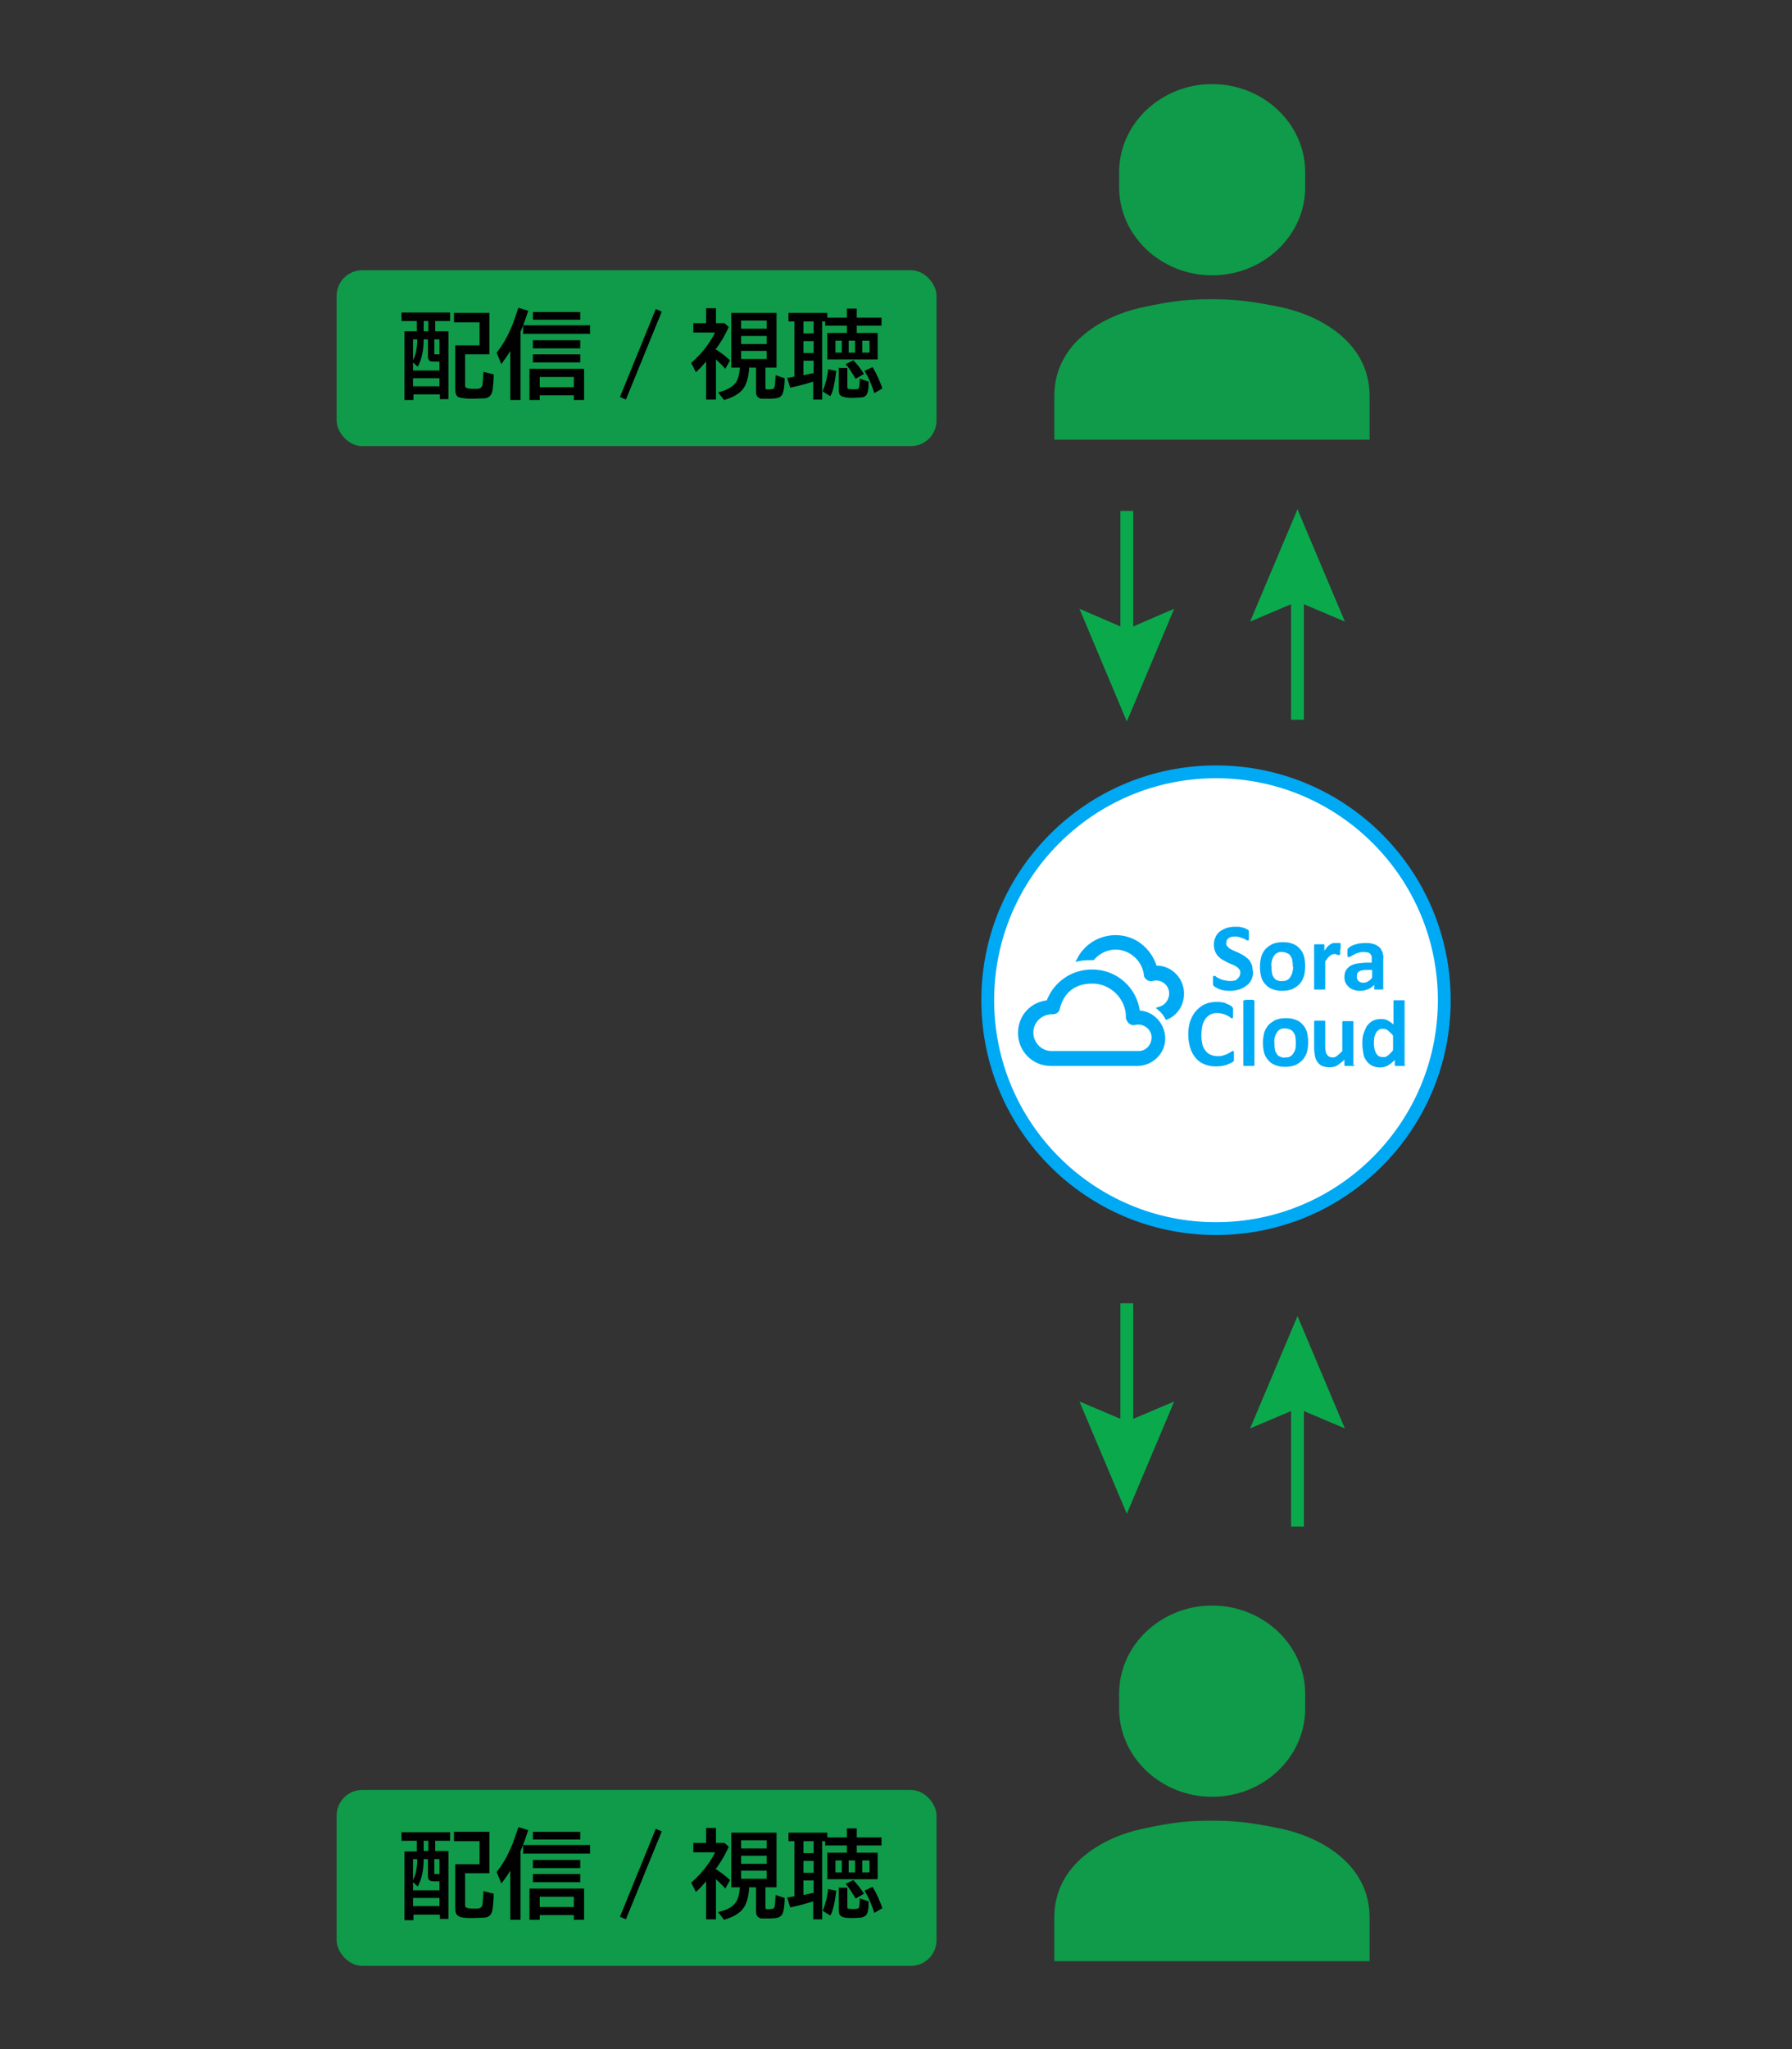 <?xml version="1.0" encoding="UTF-8"?>
<svg id="_レイヤー_1" data-name=" レイヤー 1" xmlns="http://www.w3.org/2000/svg" version="1.1" viewBox="0 0 420 480">
  <rect x="0" y="0" width="420" height="480" fill="#333333" stroke="none"/>
  <defs>
    <style>
      .cls-1, .cls-2, .cls-3, .cls-4, .cls-5 {
        stroke-width: 0px;
      }

      .cls-1, .cls-6 {
        fill: #00a9f4;
      }

      .cls-2 {
        fill: #000;
      }

      .cls-3, .cls-5 {
        fill: #00c853;
      }

      .cls-7 {
        opacity: .7;
      }

      .cls-8 {
        opacity: .7;
      }

      .cls-9 {
        opacity: .8;
      }

      .cls-6 {
        stroke: #00a9f4;
      }

      .cls-6, .cls-10 {
        stroke-miterlimit: 10;
      }

      .cls-10 {
        fill: none;
        stroke: #00c853;
        stroke-width: 3px;
      }

      .cls-4 {
        fill: #fff;
      }

      .cls-5 {
        isolation: isolate;
        opacity: .7;
      }
    </style>
  </defs>
  <g class="cls-7">
    <path class="cls-3" d="M305.9,43.9c0,11.3-9.8,20.6-21.8,20.6h0c-12,0-21.8-9.3-21.8-20.6v-3.6c0-11.3,9.8-20.6,21.8-20.6h0c12,0,21.8,9.3,21.8,20.6v3.6Z"/>
    <path class="cls-3" d="M300.9,72.1c-8.1-1.7-11.8-2-16.8-2s-8.7.2-16.8,2-20.2,7.8-20.2,20.7v10.2h73.9v-10.2c0-12.9-12.1-18.9-20.2-20.7Z"/>
  </g>
  <g class="cls-8">
    <path class="cls-3" d="M305.9,400.3c0,11.3-9.8,20.6-21.8,20.6h0c-12,0-21.8-9.3-21.8-20.6v-3.6c0-11.3,9.8-20.6,21.8-20.6h0c12,0,21.8,9.3,21.8,20.6v3.6Z"/>
    <path class="cls-3" d="M300.9,428.5c-8.1-1.7-11.8-2-16.8-2s-8.7.2-16.8,2-20.2,7.8-20.2,20.7v10.2h73.9v-10.2c0-12.9-12.1-18.9-20.2-20.7Z"/>
  </g>
  <g class="cls-9">
    <line class="cls-10" x1="264.1" y1="119.7" x2="264.1" y2="151.1"/>
    <polygon class="cls-3" points="253 142.6 264.1 147.4 275.2 142.6 264.1 169 253 142.6"/>
  </g>
  <path class="cls-4" d="M285,287.8c-29.5,0-53.5-24-53.5-53.5s24-53.5,53.5-53.5,53.5,24,53.5,53.5-24,53.5-53.5,53.5Z"/>
  <path class="cls-1" d="M285,182.3c28.7,0,52,23.3,52,52s-23.3,52-52,52-52-23.3-52-52,23.3-52,52-52M285,179.3c-30.4,0-55,24.6-55,55s24.6,55,55,55,55-24.6,55-55-24.6-55-55-55h0Z"/>
  <path class="cls-1" d="M293.7,227.5c0,.7-.1,1.4-.4,2-.3.6-.7,1.1-1.2,1.4-.5.4-1.1.7-1.7.9-.7.2-1.4.3-2.1.3-.5,0-.9,0-1.4-.1-.4,0-.8-.2-1.1-.3-.3-.1-.6-.2-.8-.4-.2,0-.3-.2-.5-.3-.1-.1-.2-.3-.2-.4,0-.3,0-.5,0-.8,0-.2,0-.4,0-.6,0-.1,0-.3,0-.4,0,0,0-.1.1-.2,0,0,.1,0,.2,0,.2,0,.3,0,.4.2.2.1.5.3.7.4.4.2.7.3,1.1.4.5.1,1,.2,1.5.2.3,0,.6,0,1-.1.3,0,.5-.2.7-.4.2-.2.4-.4.5-.6.1-.2.2-.5.2-.8s0-.6-.3-.9c-.2-.2-.4-.5-.7-.6-.3-.2-.6-.4-1-.5-.4-.2-.8-.3-1.1-.5s-.8-.4-1.1-.6c-.4-.2-.7-.5-1-.8-.3-.3-.5-.7-.7-1.1-.2-.5-.3-1-.3-1.6,0-.6.1-1.3.4-1.8.2-.5.6-1,1-1.3.5-.4,1-.6,1.5-.8.6-.2,1.3-.3,1.9-.3s.7,0,1,0c.3,0,.6.1,1,.2.3,0,.5.2.8.3.2,0,.3.2.5.3,0,0,.1.1.1.2,0,0,0,.1,0,.2,0,.1,0,.2,0,.3,0,.1,0,.3,0,.5s0,.4,0,.6c0,.1,0,.2,0,.4,0,0,0,.1-.1.2,0,0-.1,0-.2,0-.1,0-.3,0-.4-.2-.2-.1-.4-.2-.7-.3-.3-.1-.6-.2-.9-.3-.4-.1-.8-.2-1.1-.1-.3,0-.6,0-.8.1-.2,0-.4.2-.6.3-.2.1-.3.3-.4.5,0,.2-.1.4-.1.6,0,.3,0,.6.3.8.2.2.4.5.7.6.3.2.7.4,1,.5.4.2.8.3,1.1.5.4.2.8.4,1.1.6s.7.5,1,.8c.3.3.5.7.7,1.1.2.5.3,1,.3,1.6h0Z"/>
  <path class="cls-1" d="M305.9,226.4c0,.8-.1,1.6-.3,2.3-.2.7-.6,1.3-1,1.8-.5.5-1.1.9-1.7,1.2-.8.3-1.6.4-2.4.4-.8,0-1.6-.1-2.3-.4-.6-.2-1.2-.6-1.6-1.1-.5-.5-.8-1.1-1-1.7-.2-.8-.3-1.6-.3-2.4,0-.8.1-1.6.3-2.4.2-.7.6-1.3,1-1.8.5-.5,1.1-.9,1.7-1.2.8-.3,1.6-.4,2.4-.4.8,0,1.6.1,2.3.4.6.2,1.2.6,1.6,1.1.5.5.8,1.1,1,1.7.2.8.3,1.6.3,2.4h0ZM303,226.5c0-.5,0-.9-.1-1.4,0-.4-.2-.8-.4-1.1-.2-.3-.4-.6-.8-.7-.4-.2-.8-.3-1.2-.3-.4,0-.8,0-1.1.2-.3.1-.6.4-.8.7-.2.3-.4.7-.5,1.1-.1.5-.2.9-.1,1.4,0,.5,0,.9.1,1.4,0,.4.2.8.4,1.1.2.3.4.6.8.7.4.2.8.3,1.2.2.4,0,.8,0,1.1-.2.3-.1.6-.4.8-.7.2-.3.4-.7.5-1.1.1-.5.2-.9.2-1.4h0Z"/>
  <path class="cls-1" d="M314.1,222.4c0,.3,0,.5,0,.7,0,.1,0,.3,0,.4,0,0,0,.1-.1.2,0,0-.1,0-.2,0s-.1,0-.2,0h-.2c0-.1-.2-.1-.3-.2-.1,0-.2,0-.4,0s-.3,0-.5.1c-.2,0-.3.2-.5.3-.2.2-.4.3-.5.5-.2.3-.4.5-.6.8v6.3c0,0,0,.1,0,.2,0,0-.1.1-.2.1-.1,0-.3,0-.4,0-.2,0-.4,0-.7,0s-.5,0-.7,0c-.1,0-.3,0-.4,0,0,0-.2,0-.2-.1,0,0,0-.1,0-.2v-10c0,0,0-.1,0-.2,0,0,.1-.1.2-.1.1,0,.2,0,.4,0,.2,0,.4,0,.6,0s.4,0,.6,0c.1,0,.2,0,.4,0,0,0,.1,0,.2.1,0,0,0,.1,0,.2v1.2c.2-.3.5-.6.7-.9.2-.2.4-.4.7-.6.2-.1.4-.2.6-.3.2,0,.4,0,.6,0s.2,0,.3,0c.1,0,.2,0,.4,0,.1,0,.2,0,.3,0,0,0,.1,0,.2.1,0,0,0,0,0,.1,0,0,0,.1,0,.2,0,.1,0,.2,0,.4v.6h0Z"/>
  <path class="cls-1" d="M324.3,231.5c0,.1,0,.2-.1.2-.1,0-.2.1-.4.1-.2,0-.5,0-.7,0s-.5,0-.7,0c-.1,0-.2,0-.3-.1,0,0-.1-.2,0-.2v-.8c-.4.4-.9.8-1.4,1-.5.2-1.1.4-1.8.4-.5,0-1,0-1.5-.2-.4-.1-.8-.3-1.2-.6-.3-.3-.6-.6-.8-1-.2-.4-.3-.9-.3-1.4,0-.5.1-1.1.3-1.5.2-.4.6-.8,1-1.1.5-.3,1.1-.5,1.7-.6.8-.1,1.6-.2,2.4-.2h1v-.6c0-.3,0-.6,0-.8,0-.2-.2-.4-.3-.6s-.4-.3-.6-.4c-.3,0-.6-.1-.9-.1-.4,0-.9,0-1.3.2-.3,0-.7.2-1,.4-.3.1-.5.2-.7.4-.1,0-.3.1-.5.2,0,0-.2,0-.2,0,0,0-.1-.1-.2-.2,0-.1,0-.2,0-.4,0-.2,0-.3,0-.5,0-.2,0-.4,0-.6,0-.1.1-.3.2-.4.2-.1.4-.3.5-.4.3-.1.6-.3.9-.4.4-.1.8-.2,1.1-.3.4,0,.9-.1,1.3-.1.7,0,1.4,0,2,.2.5.1,1,.4,1.4.7.4.3.6.8.8,1.2.2.6.3,1.2.2,1.8v6.8h0ZM321.6,227.2h-1.1c-.4,0-.8,0-1.2.1-.3,0-.5.1-.8.3-.2.1-.3.3-.4.5-.1.2-.1.4-.1.7,0,.4.1.7.4,1,.3.3.7.4,1.1.4.4,0,.8-.1,1.1-.3.4-.2.7-.5,1-.9v-1.7h0Z"/>
  <path class="cls-1" d="M289.2,247.5c0,.2,0,.4,0,.5,0,.1,0,.2,0,.3,0,0,0,.2,0,.2,0,0-.1.2-.2.2-.1.1-.3.2-.5.3-.3.1-.6.3-.9.4-.8.3-1.7.4-2.6.4-.9,0-1.8-.1-2.7-.5-.8-.3-1.5-.8-2-1.4-.6-.7-1-1.4-1.3-2.3-.3-1-.5-2.1-.5-3.2,0-1.1.1-2.2.5-3.3.3-.9.8-1.7,1.4-2.4.6-.6,1.3-1.2,2.1-1.5.9-.4,1.8-.5,2.7-.5.4,0,.8,0,1.2.1.4,0,.7.1,1,.3.3.1.6.2.9.4.2.1.4.2.5.4,0,0,.1.2.2.2,0,0,0,.2,0,.3,0,.1,0,.2,0,.4,0,.1,0,.3,0,.5s0,.4,0,.6c0,.1,0,.3,0,.4,0,0,0,.1-.1.2,0,0-.1,0-.2,0-.2,0-.3,0-.4-.2-.2-.2-.4-.3-.7-.4-.3-.2-.6-.3-1-.4-.4-.1-.9-.2-1.4-.2-1.1,0-2.1.5-2.7,1.4-.3.5-.6,1-.7,1.6-.3,1.4-.3,2.9,0,4.3.1.6.4,1.1.8,1.6.3.4.7.7,1.2.9.5.2,1,.3,1.6.3.5,0,.9,0,1.4-.2.3-.1.7-.2,1-.4.3-.1.5-.3.7-.4.1-.1.3-.2.4-.2,0,0,.1,0,.2,0,0,0,.1.1.1.2,0,.1,0,.2,0,.4,0,.2,0,.4,0,.7h0Z"/>
  <path class="cls-1" d="M294,249.4c0,0,0,.1,0,.2,0,0-.1.1-.2.1-.1,0-.3,0-.4,0-.2,0-.4,0-.7,0s-.5,0-.7,0c-.1,0-.3,0-.4,0,0,0-.2,0-.2-.1,0,0,0-.1,0-.2v-14.8c0,0,0-.1,0-.2,0,0,.1-.1.2-.1.1,0,.3,0,.4-.1.5,0,.9,0,1.4,0,.1,0,.3,0,.4.1,0,0,.2,0,.2.1,0,0,0,.1,0,.2v14.8h0Z"/>
  <path class="cls-1" d="M306.6,244.2c0,.8-.1,1.6-.3,2.3-.2.7-.6,1.3-1,1.8-.5.5-1.1.9-1.7,1.2-.8.3-1.6.4-2.4.4-.8,0-1.6-.1-2.3-.4-.6-.2-1.2-.6-1.6-1.1-.5-.5-.8-1.1-1-1.7-.2-.8-.3-1.6-.3-2.4,0-.8.1-1.6.3-2.4.2-.7.6-1.3,1-1.8.5-.5,1.1-.9,1.7-1.2.8-.3,1.6-.4,2.4-.4.8,0,1.6.1,2.3.4.6.2,1.2.6,1.6,1.1.5.5.8,1.1,1,1.7.2.8.3,1.6.3,2.4h0ZM303.7,244.4c0-.5,0-.9-.1-1.4,0-.4-.2-.8-.4-1.1-.2-.3-.4-.6-.8-.7-.4-.2-.8-.3-1.2-.3-.4,0-.8,0-1.1.2-.3.1-.6.4-.8.7-.2.3-.4.7-.5,1.1-.1.5-.2.9-.1,1.4,0,.5,0,.9.1,1.4,0,.4.2.8.4,1.1.2.3.4.6.8.7.4.2.8.3,1.2.2.4,0,.8,0,1.1-.2.3-.1.6-.4.8-.7.2-.3.4-.7.5-1.1.1-.5.1-.9.1-1.4h0Z"/>
  <path class="cls-1" d="M317.5,249.4c0,0,0,.1,0,.2,0,0-.1.1-.2.1-.1,0-.2,0-.4,0-.2,0-.4,0-.6,0s-.4,0-.6,0c-.1,0-.2,0-.4,0,0,0-.1,0-.2-.1,0,0,0-.1,0-.2v-1.2c-.5.5-1.1,1-1.7,1.4-.5.3-1.2.4-1.8.4-.6,0-1.2-.1-1.7-.3-.5-.2-.8-.5-1.1-.9-.3-.4-.5-.9-.6-1.4-.1-.6-.2-1.3-.2-1.9v-6.1c0,0,0-.1,0-.2,0,0,.1-.1.2-.1.1,0,.3,0,.4,0,.2,0,.4,0,.7,0s.5,0,.7,0c.1,0,.3,0,.4,0,0,0,.2,0,.2.1,0,0,0,.1,0,.2v5.7c0,.4,0,.8.1,1.2,0,.3.2.5.3.7.1.2.3.4.5.5.2.1.5.2.8.2.4,0,.8-.1,1.1-.4.4-.3.8-.7,1.2-1.1v-6.7c0,0,0-.1,0-.2,0,0,.1-.1.2-.1.1,0,.3,0,.4,0,.2,0,.4,0,.7,0s.5,0,.7,0c.1,0,.3,0,.4,0,0,0,.2,0,.2.1,0,0,0,.1,0,.2v10.1h0Z"/>
  <path class="cls-1" d="M329.3,249.4c0,0,0,.1,0,.2,0,0-.1.1-.2.1-.1,0-.2,0-.4,0-.1,0-.3,0-.6,0s-.4,0-.6,0c-.1,0-.2,0-.4,0,0,0-.1,0-.2-.1,0,0,0-.1,0-.2v-1.1c-.5.5-1,.9-1.6,1.3-1.2.6-2.6.6-3.8,0-.5-.3-1-.7-1.3-1.2-.4-.5-.6-1.1-.7-1.8-.1-.7-.2-1.4-.2-2.1s0-1.6.3-2.4c.2-.6.5-1.3.8-1.8.4-.5.8-.9,1.4-1.2.6-.3,1.2-.4,1.9-.4.5,0,1.1.1,1.5.3.5.3,1,.6,1.4,1v-5.4c0,0,0-.1,0-.2,0,0,.1-.1.2-.1.1,0,.3,0,.4,0,.5,0,.9,0,1.4,0,.1,0,.3,0,.4,0,0,0,.2,0,.2.1,0,0,0,.1,0,.2v14.8h0ZM326.5,242.6c-.3-.4-.7-.8-1.2-1.2-.3-.3-.7-.4-1.2-.4-.3,0-.7,0-1,.3-.3.2-.5.4-.6.7-.2.3-.3.7-.4,1,0,.4-.1.8-.1,1.2s0,.8.1,1.2c0,.4.2.7.3,1.1.1.3.4.6.6.8.3.2.6.3,1,.3.2,0,.4,0,.6,0,.2,0,.4-.2.6-.3.2-.1.4-.3.6-.5.2-.2.5-.5.7-.8v-3.3h0Z"/>
  <path class="cls-6" d="M256,227.6c5.5,0,10.1,4.1,10.7,9.6h0c3.3,0,5.9,2.8,5.9,6.1,0,3.2-2.7,5.8-5.9,5.9h-20.4c-4,0-7.2-3.2-7.2-7.2s2.9-6.9,6.6-7.2c1.5-4.3,5.6-7.2,10.2-7.2h0ZM264.4,238.3c0-4.6-3.8-8.4-8.4-8.4s-7.2,2.6-8.1,6.3c-.1.6-.6.9-1.2.9-2.6-.1-4.9,1.9-5,4.6-.1,2.6,1.9,4.9,4.6,5h20.6c2,0,3.5-1.7,3.5-3.7,0-1.9-1.6-3.4-3.5-3.5-.3,0-.6,0-.9.1-.6.2-1.3-.2-1.5-.9h0c0-.1,0-.2,0-.3h0c0-.1,0-.1,0-.1Z"/>
  <path class="cls-6" d="M277,232.9c0,2.3-1.4,4.5-3.5,5.4-.4-.7-.9-1.4-1.6-2,1.9-.6,3-2.6,2.5-4.5-.5-1.9-2.5-3-4.3-2.5-.6.2-1.3-.2-1.5-.8h0c0,0,0-.1,0-.2-.5-3.9-4.1-6.8-8-6.3-1.7.2-3.3,1.1-4.5,2.4-1,0-2.1,0-3.1.2,2.5-4.7,8.4-6.4,13-3.9,2.3,1.3,4,3.5,4.7,6,3.3-.2,6.1,2.4,6.3,5.7v.3h0Z"/>
  <rect class="cls-5" x="78.9" y="63.3" width="140.6" height="41.2" rx="6" ry="6"/>
  <path class="cls-2" d="M97.7,77.6v-2.4h-3.6v-2h11.4v2h-3.5v2.4h3.1v15.9h-2v-1.1h-6.2v1.3h-2.1v-16.1h3ZM99.3,79.5c0,2.7-.5,4.8-1.4,6.4l-1.1-1v1.9h6.2v-2.1h-1.3c-.5,0-.9,0-1.1-.3-.2-.2-.3-.5-.3-1v-3.9h-1.1,0ZM97.8,79.5h-1v4.9c.6-1.1,1-2.8,1-4.9ZM96.8,88.6v1.9h6.2v-1.9h-6.2ZM99.3,77.6h1.1v-2.4h-1.1v2.4ZM101.8,79.5v3.1c0,.2,0,.3,0,.4,0,0,.2,0,.4,0h.8v-3.5h-1.2ZM109,82.9v7.3c0,.4.1.6.4.7.3.1.9.2,1.7.2s1.2,0,1.5-.2c.2-.1.4-.4.5-.8,0-.5.1-1.3.2-2.6v-.4s2.4.6,2.4.6c0,1.9-.2,3.2-.3,3.9-.2,1-.8,1.6-1.8,1.7-.7,0-1.7.1-3.2.1s-2.5-.2-3-.4c-.5-.3-.7-.9-.7-1.8v-10.3h5.7v-5.4h-6v-2.2h8.3v9.7h-5.7Z"/>
  <path class="cls-2" d="M122,77.6v16.1h-2.4v-11.5c-.6,1-1.3,2-2.1,3.1l-1.1-2.7c1.4-1.7,2.5-3.7,3.5-6,.5-1.2,1-2.7,1.6-4.5l2.3.7c-.6,1.9-1.2,3.5-1.8,4.9h0ZM122.6,76.2h15.7v2h-15.7v-2ZM136.9,86.4v7.3h-2.4v-1.1h-8v1.1h-2.4v-7.3h12.9ZM124.9,73.1h11.1v1.8h-11.1s0-1.8,0-1.8ZM124.9,79.7h11.1v1.9h-11.1s0-1.9,0-1.9ZM124.9,83h11.1v1.9h-11.1s0-1.9,0-1.9ZM126.5,88.3v2.4h8v-2.4h-8Z"/>
  <path class="cls-2" d="M153.7,72.4l1.4.6-8.4,20.6-1.4-.6,8.4-20.6h0Z"/>
  <path class="cls-2" d="M167.7,81.8c1.3.8,2.4,1.7,3.4,2.6l-1.1,2c-.6-.7-1.4-1.5-2.2-2.2v9.4h-2.3v-8.9c-.2.2-.5.5-.9,1-.3.4-.9.9-1.5,1.5l-1.1-2.2c1.4-1.2,2.6-2.5,3.7-4,.8-1.1,1.4-2.1,1.9-3.1h-5.1v-2.2h3v-3.5h2.3v3.5h2l1,.9c-.8,1.8-1.8,3.5-2.9,5h0s0,0,0,0ZM175.6,86c-.1,2.2-.6,3.9-1.3,4.9-.9,1.3-2.5,2.2-4.6,2.8l-1.4-1.8c1.9-.4,3.3-1.2,4.1-2.2.6-.8.9-2,1-3.6h-2v-12.8h10.6v12.8h-2.6v4.6c0,.3,0,.4.2.5.1,0,.4,0,.8,0,.6,0,1-.1,1.1-.4.1-.2.2-1.2.3-2.9l2.1.7c0,2.1-.3,3.4-.6,3.9-.2.3-.6.6-1,.7-.4.1-1.1.2-2.1.2s-1.5,0-1.8,0c-.8-.2-1.2-.7-1.2-1.5v-5.8h-1.5ZM173.7,75.1v1.9h6v-1.9h-6ZM173.7,78.7v1.9h6v-1.9h-6ZM173.7,82.2v1.9h6v-1.9h-6Z"/>
  <path class="cls-2" d="M193.9,74.4h4.6v-2.1h2.3v2.1h5.8v1.9h-5.8v1.7h4.9v6.2h-11.8v-6.2h4.6v-1.7h-5.1v-1h-.7v18.3h-2.1v-4.2c-2,.6-3.8,1.1-5.4,1.4l-.7-2.3c.6,0,1.2-.2,1.7-.3v-12.9h-1.4v-2h9.1v1.1h0ZM190.7,75.3h-2.4v2.8h2.4v-2.8ZM190.7,79.9h-2.4v2.8h2.4v-2.8ZM190.7,84.5h-2.4v3.4c1-.2,1.8-.4,2.4-.5v-2.8ZM192.8,91.7c.6-1.5,1.1-3.2,1.3-5.2l1.9.4c-.2,1.6-.4,2.8-.6,3.7-.2.8-.4,1.6-.8,2.2,0,0-1.8-1.1-1.8-1.1ZM195.8,79.8v2.8h1.5v-2.8h-1.5ZM196.5,86.2h2.1v4.4c0,.3,0,.4.2.5.2,0,.6.1,1.1.1.9,0,1.3,0,1.4-.3.1-.3.2-.9.2-1.9v-.3l2.1.7c0,1.8-.2,2.9-.7,3.3-.2.2-.6.4-1.1.4-.6,0-1.4.1-2.1.1-1.3,0-2.2-.2-2.6-.5-.4-.2-.5-.7-.5-1.4v-5.3h0ZM200.5,88.7c-.8-1.4-1.5-2.5-2.3-3.4l1.8-.9c.8.8,1.7,1.9,2.5,3.2l-1.9,1.1h0ZM198.9,79.8v2.8h1.5v-2.8h-1.5ZM203.8,82.6v-2.8h-1.7v2.8h1.7ZM204.9,92c-.7-2.1-1.4-3.8-2.3-5.1l1.9-.9c1.1,1.8,1.8,3.5,2.3,5l-1.9,1.1h0Z"/>
  <rect class="cls-5" x="78.9" y="419.3" width="140.6" height="41.2" rx="6" ry="6"/>
  <path class="cls-2" d="M97.7,433.6v-2.4h-3.6v-2h11.4v2h-3.5v2.4h3.1v15.9h-2v-1h-6.2v1.3h-2.1v-16.1h3ZM99.3,435.5c0,2.7-.5,4.8-1.4,6.4l-1.1-1v1.9h6.2v-2.1h-1.3c-.5,0-.9-.1-1.1-.3-.2-.2-.3-.5-.3-1v-3.9h-1.1,0ZM97.8,435.5h-1v4.9c.6-1.1,1-2.8,1-4.9ZM96.8,444.6v1.9h6.2v-1.9h-6.2ZM99.3,433.6h1.1v-2.4h-1.1v2.4ZM101.8,435.5v3.1c0,.2,0,.3,0,.4,0,0,.2,0,.4,0h.8v-3.5h-1.2ZM109,438.9v7.3c0,.4.1.6.4.7.3.1.9.2,1.7.2s1.2,0,1.5-.2c.2-.1.4-.4.5-.8,0-.5.1-1.3.2-2.6v-.5s2.4.6,2.4.6c0,1.9-.2,3.2-.3,3.9-.2,1-.8,1.6-1.8,1.7-.7,0-1.7.1-3.2.1s-2.5-.1-3-.5c-.5-.3-.7-.9-.7-1.8v-10.3h5.7v-5.4h-6v-2.2h8.3v9.7h-5.7Z"/>
  <path class="cls-2" d="M122,433.6v16.1h-2.4v-11.5c-.6,1-1.3,2-2.1,3l-1.1-2.7c1.4-1.7,2.5-3.7,3.5-6,.5-1.2,1-2.7,1.6-4.5l2.3.7c-.6,1.9-1.2,3.5-1.8,4.9h0ZM122.6,432.2h15.7v2h-15.7v-2ZM136.9,442.4v7.3h-2.4v-1.1h-8v1.1h-2.4v-7.3h12.9ZM124.9,429.1h11.1v1.8h-11.1s0-1.8,0-1.8ZM124.9,435.7h11.1v1.9h-11.1s0-1.9,0-1.9ZM124.9,439h11.1v1.9h-11.1s0-1.9,0-1.9ZM126.5,444.3v2.4h8v-2.4h-8Z"/>
  <path class="cls-2" d="M153.7,428.4l1.4.6-8.4,20.6-1.4-.6,8.4-20.6h0Z"/>
  <path class="cls-2" d="M167.7,437.8c1.3.8,2.4,1.7,3.4,2.6l-1.1,2c-.6-.7-1.4-1.5-2.2-2.2v9.4h-2.3v-8.9c-.2.2-.5.5-.9,1-.3.4-.9.9-1.5,1.5l-1.1-2.2c1.4-1.2,2.6-2.5,3.7-4,.8-1,1.4-2.1,1.9-3.1h-5.1v-2.2h3v-3.5h2.3v3.5h2l1,.9c-.8,1.8-1.8,3.5-2.9,5h0s0,0,0,0ZM175.6,442c-.1,2.2-.6,3.9-1.3,4.9-.9,1.3-2.5,2.2-4.6,2.8l-1.4-1.8c1.9-.4,3.3-1.1,4.1-2.2.6-.8.9-2,1-3.6h-2v-12.8h10.6v12.8h-2.6v4.6c0,.3,0,.4.2.5.1,0,.4,0,.8,0,.6,0,1-.1,1.1-.4.1-.2.2-1.2.3-2.9l2.1.7c0,2.1-.3,3.4-.6,3.9-.2.3-.6.6-1,.7-.4.1-1.1.2-2.1.2s-1.5,0-1.8,0c-.8-.2-1.2-.7-1.2-1.5v-5.8h-1.5ZM173.7,431.1v1.9h6v-1.9h-6ZM173.7,434.7v1.9h6v-1.9h-6ZM173.7,438.2v1.9h6v-1.9h-6Z"/>
  <path class="cls-2" d="M193.9,430.4h4.6v-2.1h2.3v2.1h5.8v1.9h-5.8v1.7h4.9v6.2h-11.8v-6.2h4.6v-1.7h-5.1v-1h-.7v18.3h-2.1v-4.2c-2,.6-3.8,1.1-5.4,1.4l-.7-2.3c.6-.1,1.2-.2,1.7-.3v-12.9h-1.4v-2h9.1v1.1h0ZM190.7,431.3h-2.4v2.8h2.4v-2.8ZM190.7,435.9h-2.4v2.8h2.4v-2.8ZM190.7,440.5h-2.4v3.4c1-.2,1.8-.4,2.4-.5v-2.8h0ZM192.8,447.7c.6-1.5,1.1-3.2,1.3-5.2l1.9.4c-.2,1.6-.4,2.8-.6,3.6-.2.8-.4,1.6-.8,2.2l-1.8-1.1ZM195.8,435.8v2.8h1.5v-2.8h-1.5ZM196.5,442.2h2.1v4.4c0,.3,0,.5.2.5.2,0,.6.1,1.1.1.9,0,1.3-.1,1.4-.3.1-.3.2-.9.2-1.9v-.3l2.1.7c0,1.8-.2,2.9-.7,3.3-.2.2-.6.4-1.1.5-.6,0-1.4.1-2.1.1-1.3,0-2.2-.1-2.6-.5-.4-.2-.5-.7-.5-1.4v-5.3h0ZM200.5,444.7c-.8-1.4-1.5-2.5-2.3-3.4l1.8-.9c.8.9,1.7,1.9,2.5,3.2l-1.9,1.1h0ZM198.9,435.8v2.8h1.5v-2.8h-1.5ZM203.8,438.6v-2.8h-1.7v2.8h1.7ZM204.9,448c-.7-2-1.4-3.8-2.3-5.1l1.9-.9c1.1,1.8,1.8,3.5,2.3,5l-1.9,1.1h0Z"/>
  <g class="cls-9">
    <line class="cls-10" x1="264.1" y1="305.3" x2="264.1" y2="336.7"/>
    <polygon class="cls-3" points="253 328.3 264.1 333 275.2 328.3 264.1 354.6 253 328.3"/>
  </g>
  <g class="cls-9">
    <line class="cls-10" x1="304.1" y1="168.6" x2="304.1" y2="137.2"/>
    <polygon class="cls-3" points="315.2 145.6 304.1 140.9 293 145.6 304.1 119.3 315.2 145.6"/>
  </g>
  <g class="cls-9">
    <line class="cls-10" x1="304.1" y1="357.6" x2="304.1" y2="326.2"/>
    <polygon class="cls-3" points="315.2 334.6 304.1 329.9 293 334.6 304.1 308.3 315.2 334.6"/>
  </g>
</svg>